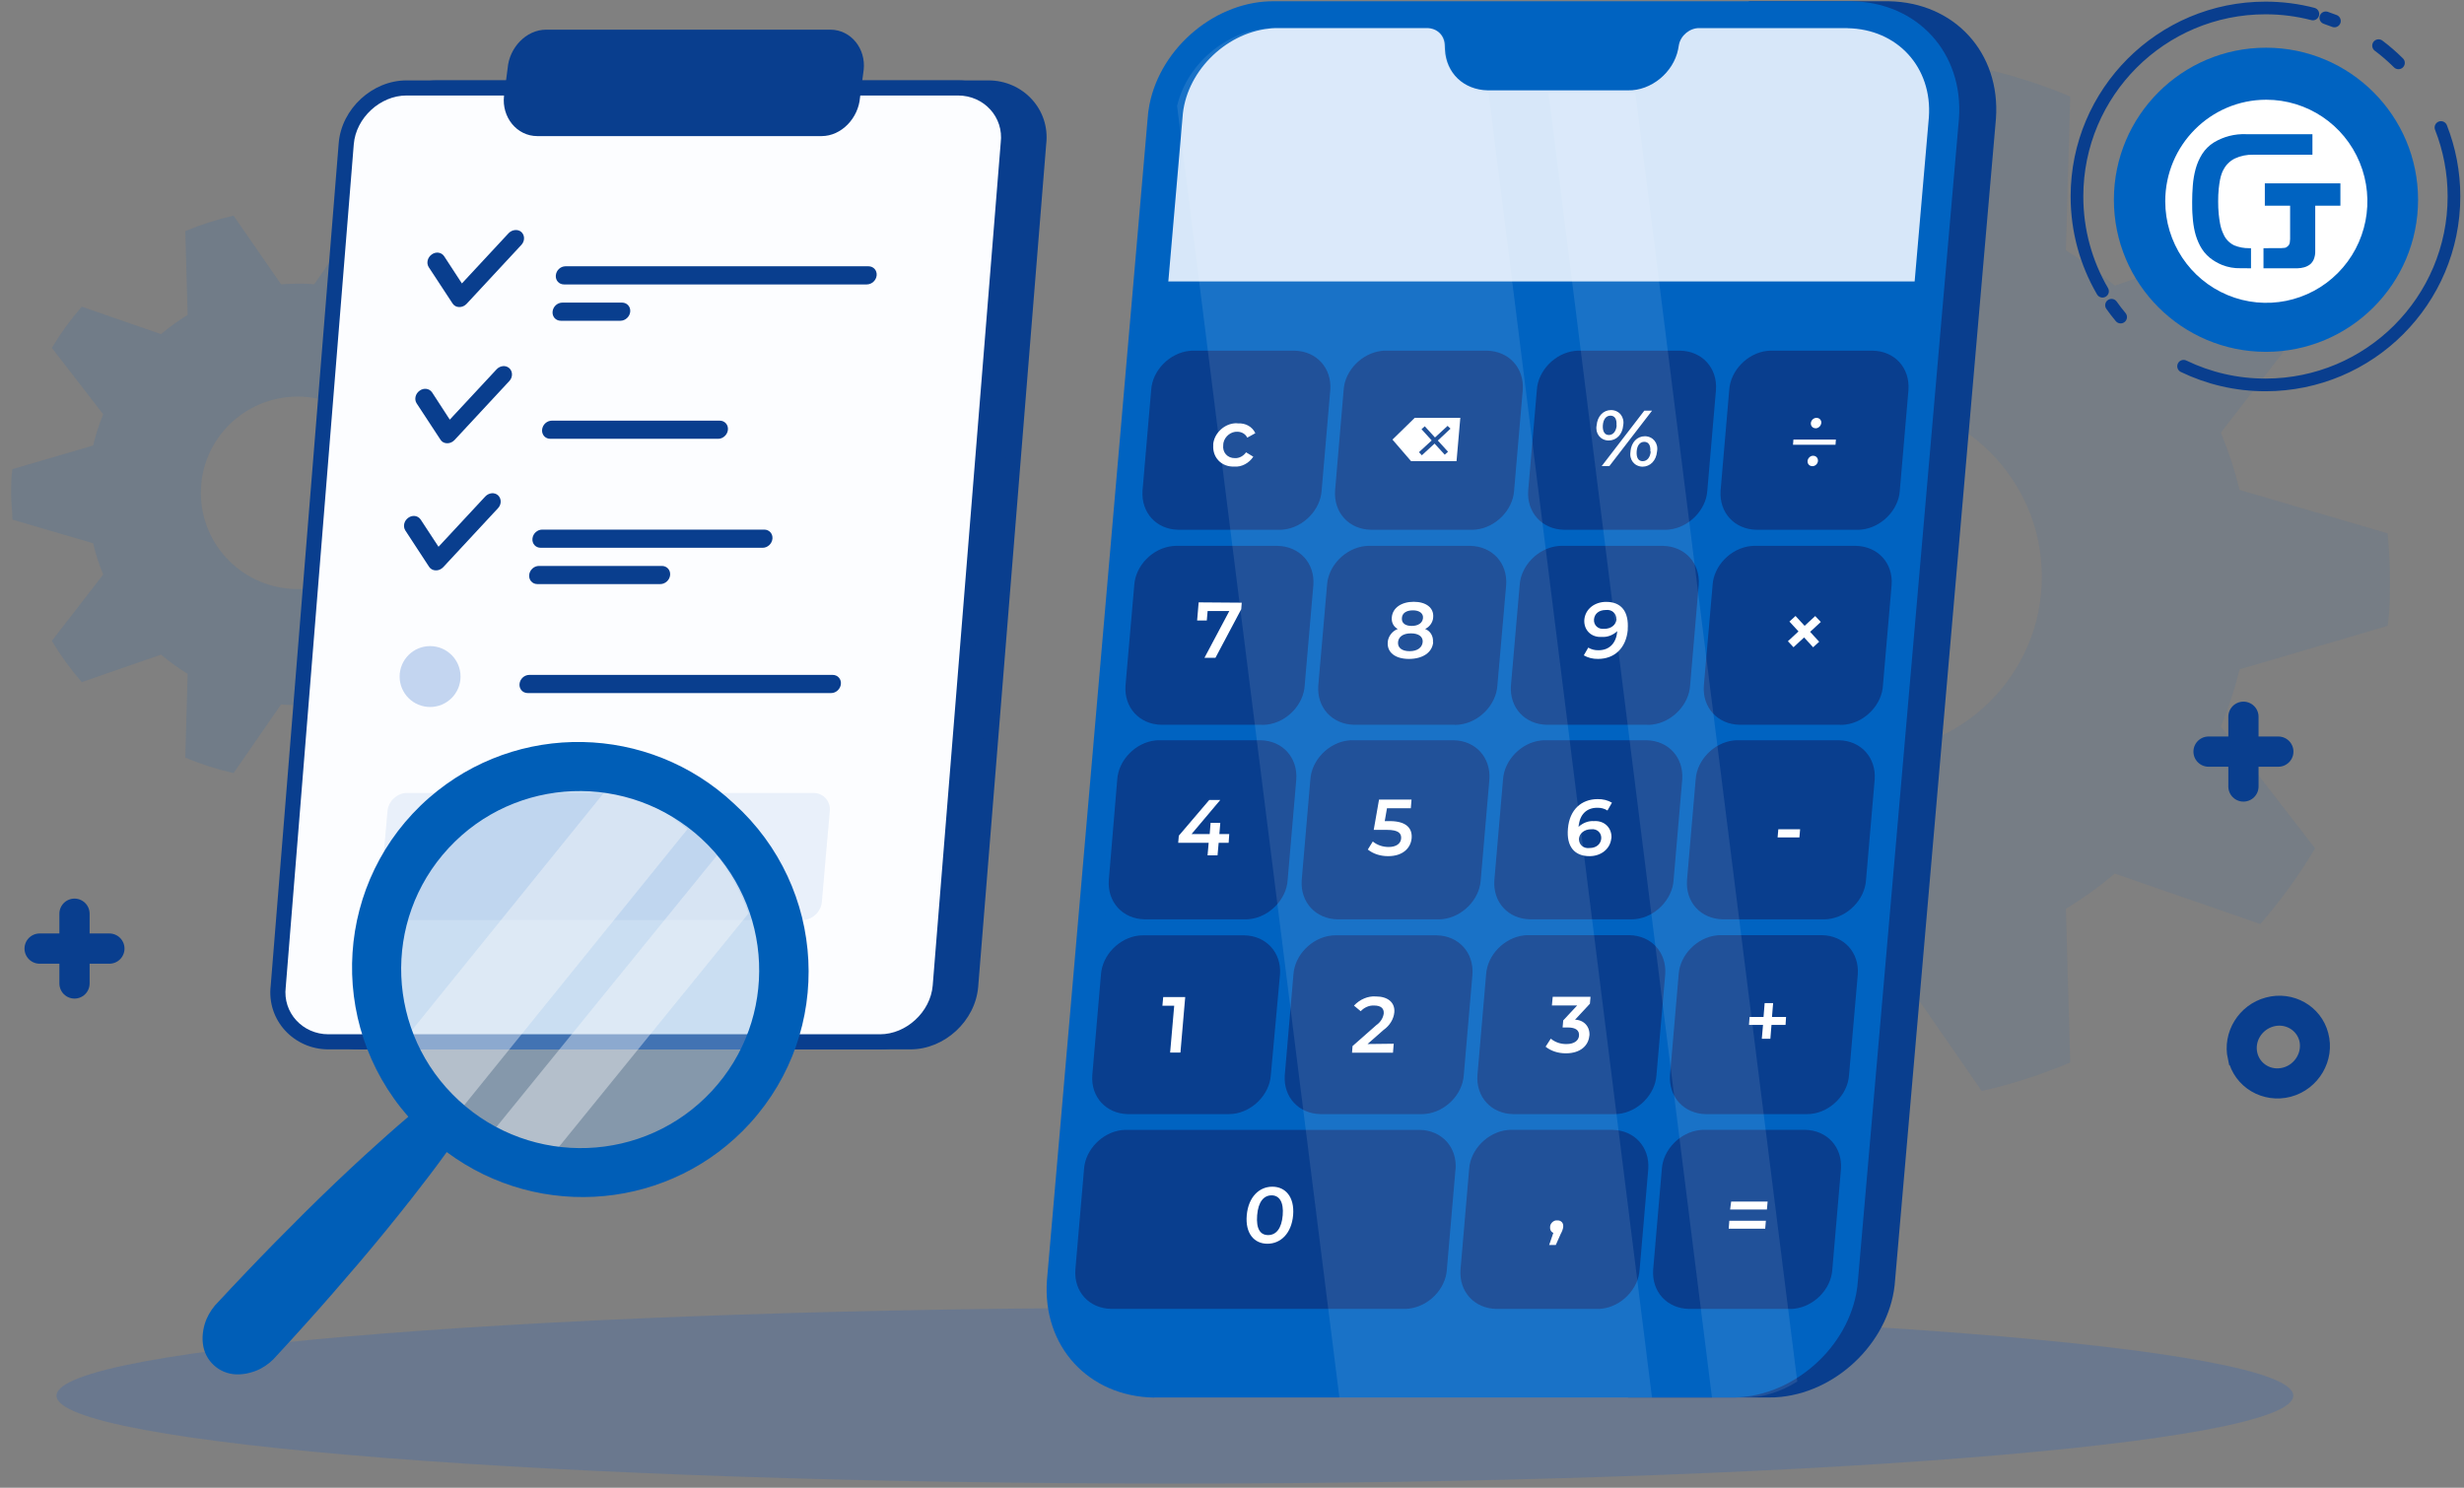 <svg width="154" height="93" viewBox="0 0 154 93" fill="none" xmlns="http://www.w3.org/2000/svg">
<rect x="0" y="0" width="154" height="93" fill="#808080" stroke="none"/>
<path d="M73.431 92.741C112.035 92.741 143.33 90.28 143.33 87.244C143.33 84.207 112.035 81.746 73.431 81.746C34.826 81.746 3.531 84.207 3.531 87.244C3.531 90.28 34.826 92.741 73.431 92.741Z" fill="#185ACA" fill-opacity="0.2"/>
<path opacity="0.08" d="M116.513 12.064C117.149 12.064 117.768 12.064 118.404 12.144L123.856 4.266C125.747 4.69 127.605 5.279 129.387 6.037L129.117 15.652C130.191 16.309 131.211 17.045 132.175 17.857L141.266 14.706C142.555 16.174 143.697 17.756 144.691 19.434L138.802 27.043C139.282 28.2 139.674 29.403 139.977 30.627L149.224 33.34C149.312 34.308 149.371 35.267 149.371 36.222C149.371 37.176 149.371 38.157 149.224 39.124L139.977 41.837C139.674 43.061 139.282 44.252 138.802 45.421L144.691 53.031C143.693 54.709 142.551 56.29 141.266 57.758L132.175 54.608C131.211 55.42 130.183 56.156 129.117 56.812L129.387 66.415C127.596 67.172 125.747 67.774 123.856 68.195L118.404 60.316C117.768 60.316 117.149 60.392 116.513 60.392C115.877 60.392 115.249 60.392 114.609 60.316L109.158 68.195C107.266 67.761 105.408 67.172 103.626 66.415L103.896 56.812C102.822 56.156 101.802 55.411 100.842 54.608L91.751 57.758C90.475 56.29 89.32 54.7 88.326 53.031L94.215 45.421C93.735 44.264 93.343 43.061 93.061 41.837L83.802 39.124C83.802 38.165 83.654 37.198 83.654 36.222C83.654 35.246 83.654 34.295 83.802 33.34L93.061 30.627C93.352 29.403 93.731 28.213 94.215 27.043L88.326 19.434C89.325 17.764 90.475 16.174 91.751 14.706L100.842 17.857C101.807 17.045 102.822 16.309 103.896 15.652L103.626 6.037C105.417 5.292 107.266 4.703 109.158 4.266L114.609 12.144C115.245 12.098 115.864 12.064 116.513 12.064ZM105.408 36.053C105.408 42.153 110.379 47.091 116.513 47.091C122.646 47.091 127.617 42.153 127.617 36.053C127.617 29.954 122.646 25.016 116.513 25.016C110.379 25.016 105.408 29.954 105.408 36.053Z" fill="#0063C1"/>
<path opacity="0.12" d="M18.605 17.731C18.952 17.731 19.29 17.731 19.637 17.775L22.608 13.48C23.639 13.712 24.651 14.033 25.623 14.446L25.476 19.687C26.061 20.045 26.617 20.446 27.143 20.888L32.098 19.171C32.8 19.971 33.423 20.833 33.965 21.748L30.755 25.896C31.016 26.526 31.23 27.182 31.395 27.849L36.435 29.328C36.483 29.855 36.516 30.378 36.516 30.899C36.516 31.419 36.516 31.953 36.435 32.481L31.395 33.96C31.23 34.627 31.016 35.276 30.755 35.913L33.965 40.061C33.42 40.975 32.798 41.838 32.098 42.638L27.143 40.92C26.617 41.363 26.057 41.764 25.476 42.122L25.623 47.356C24.647 47.769 23.639 48.097 22.608 48.326L19.637 44.032C19.29 44.032 18.952 44.073 18.605 44.073C18.259 44.073 17.917 44.073 17.568 44.032L14.596 48.326C13.565 48.09 12.553 47.769 11.582 47.356L11.728 42.122C11.143 41.764 10.587 41.358 10.064 40.92L5.109 42.638C4.413 41.838 3.784 40.971 3.242 40.061L6.452 35.913C6.19 35.282 5.977 34.627 5.823 33.96L0.776 32.481C0.776 31.958 0.695 31.431 0.695 30.899C0.695 30.367 0.695 29.849 0.776 29.328L5.823 27.849C5.981 27.182 6.188 26.533 6.452 25.896L3.242 21.748C3.786 20.838 4.413 19.971 5.109 19.171L10.064 20.888C10.589 20.446 11.143 20.045 11.728 19.687L11.582 14.446C12.557 14.04 13.565 13.719 14.596 13.48L17.568 17.775C17.914 17.75 18.252 17.731 18.605 17.731ZM12.553 30.807C12.553 34.132 15.262 36.823 18.605 36.823C21.949 36.823 24.658 34.132 24.658 30.807C24.658 27.483 21.949 24.791 18.605 24.791C15.262 24.791 12.553 27.483 12.553 30.807Z" fill="#0063C1"/>
<path d="M110.483 87.357H101.746L109.305 0.078H118.042C122.162 0.148 125.04 3.3 124.747 7.414L118.443 80.021C118.214 83.651 115.03 86.918 111.33 87.319C111.044 87.351 110.763 87.364 110.483 87.357Z" fill="#093E8E"/>
<path d="M72.135 87.358H108.158C111.8 87.422 115.315 84.512 116.016 80.863C116.067 80.583 116.105 80.303 116.124 80.022L122.435 7.415C122.728 3.302 119.849 0.149 115.729 0.079H79.7C76.064 0.009 72.542 2.913 71.835 6.568C71.778 6.855 71.746 7.135 71.727 7.422L65.435 80.029C65.136 84.143 68.014 87.295 72.141 87.365L72.135 87.358Z" fill="#0063C1"/>
<path d="M79.545 1.756H88.906C89.53 1.769 89.995 2.208 90.02 2.819L90.033 3.112C90.103 4.609 91.23 5.685 92.758 5.71H101.642C103.106 5.736 104.52 4.577 104.819 3.112L104.87 2.819C104.991 2.221 105.571 1.743 106.169 1.756H115.556C118.733 1.813 120.956 4.246 120.726 7.417L114.435 80.024C114.257 82.82 111.805 85.342 108.952 85.647C108.729 85.673 108.513 85.679 108.296 85.679H72.279C69.108 85.622 66.885 83.196 67.115 80.024L73.406 7.417C73.578 4.622 76.03 2.1 78.883 1.788C79.106 1.762 79.329 1.756 79.551 1.756H79.545Z" fill="#0063C1"/>
<path opacity="0.9" d="M115.466 1.756H106.213C105.621 1.743 105.048 2.208 104.933 2.8L104.882 3.087C104.589 4.532 103.195 5.679 101.749 5.647H92.993C91.484 5.621 90.37 4.564 90.306 3.087L90.293 2.8C90.261 2.195 89.809 1.762 89.192 1.756H79.964C79.748 1.756 79.531 1.756 79.308 1.788C76.5 2.093 74.08 4.583 73.909 7.341L67.706 78.91C67.477 82.03 69.668 84.425 72.794 84.482H108.295C108.512 84.482 108.728 84.482 108.945 84.45C111.753 84.144 114.173 81.667 114.351 78.91L120.554 7.341C120.783 4.214 118.592 1.813 115.459 1.762L115.466 1.756Z" fill="#EFF5FF"/>
<path d="M119.832 17.592L114.432 80.016C114.254 82.818 111.789 85.334 108.937 85.639C108.72 85.665 108.504 85.671 108.287 85.671H72.27C69.099 85.614 66.876 83.188 67.106 80.016L72.506 17.592H119.826H119.832Z" fill="#0063C1"/>
<path d="M90.97 73.081L90.428 79.366C90.352 80.582 89.282 81.671 88.047 81.805C87.951 81.818 87.862 81.818 87.767 81.818H69.446C68.071 81.792 67.109 80.742 67.211 79.366L67.752 73.081C67.829 71.871 68.892 70.776 70.127 70.642C70.223 70.629 70.318 70.629 70.414 70.629H88.747C90.116 70.661 91.072 71.712 90.976 73.081H90.97Z" fill="#093E8E"/>
<path d="M99.814 81.822H93.523C92.147 81.796 91.186 80.746 91.281 79.37L91.822 73.079C91.899 71.862 92.969 70.774 94.204 70.64C94.299 70.627 94.389 70.627 94.484 70.627H100.776C102.151 70.653 103.113 71.703 103.017 73.079L102.476 79.37C102.4 80.58 101.336 81.675 100.101 81.809C100.005 81.822 99.91 81.822 99.814 81.822Z" fill="#093E8E"/>
<path d="M111.856 81.822H105.565C104.189 81.796 103.228 80.746 103.323 79.37L103.865 73.079C103.941 71.862 105.011 70.774 106.246 70.64C106.342 70.627 106.431 70.627 106.527 70.627H112.818C114.194 70.653 115.155 71.703 115.06 73.079L114.518 79.37C114.442 80.587 113.372 81.675 112.137 81.809C112.041 81.822 111.952 81.822 111.856 81.822Z" fill="#093E8E"/>
<path d="M76.777 69.644H70.485C69.123 69.612 68.174 68.568 68.269 67.212L68.811 60.92C68.887 59.71 69.95 58.615 71.186 58.481C71.281 58.468 71.377 58.468 71.472 58.468H77.764C79.139 58.494 80.101 59.545 79.999 60.92L79.426 67.212C79.343 68.421 78.28 69.504 77.044 69.631C76.955 69.638 76.866 69.644 76.777 69.644Z" fill="#093E8E"/>
<path d="M88.825 69.644H82.533C81.164 69.619 80.202 68.574 80.298 67.212L80.839 60.92C80.915 59.71 81.979 58.615 83.214 58.481C83.31 58.468 83.405 58.468 83.501 58.468H89.792C91.168 58.494 92.123 59.545 92.028 60.92L91.486 67.212C91.403 68.421 90.34 69.504 89.105 69.631C89.016 69.644 88.92 69.644 88.831 69.644H88.825Z" fill="#093E8E"/>
<path d="M100.868 69.645H94.576C93.201 69.62 92.239 68.569 92.341 67.2L92.882 60.909C92.959 59.692 94.028 58.603 95.264 58.47C95.359 58.457 95.449 58.457 95.544 58.457H101.836C103.211 58.483 104.173 59.533 104.077 60.909L103.529 67.213C103.447 68.423 102.377 69.512 101.142 69.633C101.052 69.639 100.963 69.645 100.874 69.645H100.868Z" fill="#093E8E"/>
<path d="M112.909 69.645H106.617C105.242 69.62 104.28 68.569 104.376 67.2L104.917 60.909C104.993 59.692 106.063 58.603 107.298 58.47C107.394 58.457 107.483 58.457 107.579 58.457H113.87C115.246 58.483 116.207 59.533 116.112 60.909L115.564 67.213C115.481 68.423 114.411 69.512 113.176 69.633C113.087 69.639 112.998 69.645 112.909 69.645Z" fill="#093E8E"/>
<path d="M77.815 57.468H71.542C70.167 57.443 69.205 56.392 69.301 55.016L69.829 48.725C69.906 47.515 70.969 46.42 72.205 46.286C72.3 46.273 72.396 46.273 72.491 46.273H78.783C80.158 46.299 81.113 47.349 81.018 48.725L80.477 55.016C80.4 56.233 79.33 57.322 78.095 57.455C77.999 57.468 77.91 57.468 77.815 57.468Z" fill="#093E8E"/>
<path d="M89.877 57.468H83.598C82.223 57.443 81.261 56.392 81.357 55.016L81.898 48.725C81.975 47.515 83.038 46.42 84.273 46.286C84.369 46.273 84.464 46.273 84.56 46.273H90.852C92.227 46.299 93.182 47.349 93.087 48.725L92.545 55.016C92.469 56.233 91.399 57.322 90.164 57.455C90.068 57.468 89.966 57.468 89.871 57.468H89.877Z" fill="#093E8E"/>
<path d="M101.924 57.468H95.633C94.257 57.443 93.296 56.392 93.398 55.016L93.939 48.725C94.016 47.515 95.079 46.42 96.314 46.286C96.41 46.273 96.505 46.273 96.601 46.273H102.905C104.281 46.299 105.236 47.349 105.14 48.725L104.599 55.016C104.523 56.226 103.459 57.322 102.224 57.455C102.122 57.468 102.026 57.468 101.924 57.468Z" fill="#093E8E"/>
<path d="M113.964 57.468H107.673C106.297 57.443 105.336 56.392 105.438 55.016L105.979 48.725C106.056 47.515 107.119 46.42 108.354 46.286C108.45 46.273 108.545 46.273 108.641 46.273H114.932C116.308 46.299 117.263 47.349 117.168 48.725L116.626 55.016C116.55 56.226 115.486 57.322 114.251 57.455C114.156 57.468 114.06 57.468 113.964 57.468Z" fill="#093E8E"/>
<path d="M78.877 45.306H72.585C71.21 45.28 70.248 44.229 70.344 42.86L70.892 36.569C70.974 35.352 72.038 34.264 73.28 34.136C73.375 34.123 73.464 34.123 73.553 34.123H79.845C81.22 34.149 82.182 35.2 82.086 36.569L81.545 42.828C81.488 44.038 80.437 45.14 79.202 45.293C79.094 45.306 78.985 45.312 78.877 45.312V45.306Z" fill="#093E8E"/>
<path d="M90.926 45.306H84.635C83.259 45.28 82.298 44.229 82.393 42.86L82.941 36.569C83.017 35.359 84.081 34.27 85.316 34.136C85.412 34.123 85.507 34.123 85.603 34.123H91.894C93.27 34.149 94.231 35.2 94.136 36.569L93.588 42.828C93.524 44.038 92.474 45.14 91.232 45.293C91.13 45.306 91.028 45.312 90.926 45.312V45.306Z" fill="#093E8E"/>
<path d="M102.966 45.306H96.675C95.299 45.28 94.338 44.229 94.433 42.86L94.981 36.569C95.057 35.359 96.121 34.27 97.356 34.136C97.452 34.123 97.547 34.123 97.643 34.123H103.934C105.31 34.149 106.271 35.2 106.169 36.569L105.634 42.828C105.571 44.038 104.52 45.14 103.278 45.293C103.17 45.306 103.068 45.312 102.966 45.312V45.306Z" fill="#093E8E"/>
<path d="M115.017 45.306H108.725C107.35 45.28 106.388 44.229 106.49 42.86L107.038 36.569C107.114 35.359 108.178 34.27 109.413 34.136C109.508 34.123 109.604 34.123 109.7 34.123H115.991C117.367 34.149 118.328 35.2 118.226 36.569L117.685 42.828C117.628 44.032 116.583 45.14 115.348 45.293C115.24 45.306 115.131 45.312 115.023 45.312L115.017 45.306Z" fill="#093E8E"/>
<path d="M79.934 33.116H73.643C72.267 33.091 71.312 32.04 71.408 30.665L71.949 24.373C72.025 23.157 73.095 22.068 74.331 21.934C74.426 21.921 74.515 21.921 74.611 21.921H80.902C82.278 21.947 83.239 22.998 83.144 24.373L82.602 30.665C82.526 31.875 81.463 32.97 80.227 33.103C80.132 33.116 80.036 33.116 79.941 33.116H79.934Z" fill="#093E8E"/>
<path d="M91.963 33.116H85.685C84.309 33.091 83.347 32.04 83.443 30.665L83.978 24.373C84.054 23.157 85.124 22.068 86.36 21.934C86.455 21.921 86.544 21.921 86.64 21.921H92.931C94.307 21.947 95.268 22.998 95.173 24.373L94.632 30.665C94.555 31.881 93.485 32.97 92.25 33.103C92.154 33.116 92.065 33.116 91.97 33.116H91.963Z" fill="#093E8E"/>
<path d="M104.027 33.116H97.754C96.379 33.091 95.417 32.04 95.513 30.665L96.054 24.373C96.13 23.157 97.2 22.068 98.436 21.934C98.531 21.921 98.62 21.921 98.716 21.921H105.007C106.383 21.947 107.344 22.998 107.249 24.373L106.708 30.665C106.631 31.881 105.561 32.97 104.326 33.103C104.224 33.116 104.129 33.116 104.027 33.116Z" fill="#093E8E"/>
<path d="M116.07 33.116H109.778C108.403 33.091 107.441 32.04 107.537 30.665L108.078 24.373C108.154 23.163 109.218 22.068 110.453 21.934C110.549 21.921 110.644 21.921 110.74 21.921H117.044C118.42 21.947 119.375 22.998 119.279 24.373L118.738 30.665C118.662 31.881 117.592 32.97 116.356 33.103C116.255 33.116 116.159 33.116 116.057 33.116H116.07Z" fill="#093E8E"/>
<path d="M77.922 75.964C78.024 74.824 78.699 74.181 79.521 74.181C80.342 74.181 80.915 74.824 80.82 75.964C80.718 77.104 80.043 77.747 79.215 77.747C78.387 77.747 77.821 77.104 77.922 75.964ZM80.17 75.964C80.24 75.136 79.954 74.722 79.476 74.722C78.999 74.722 78.642 75.104 78.572 75.964C78.502 76.824 78.769 77.206 79.26 77.206C79.75 77.206 80.1 76.805 80.17 75.964Z" fill="white"/>
<path d="M74.076 62.328L73.777 65.799H73.133L73.388 62.869H72.65L72.701 62.328H74.076Z" fill="white"/>
<path d="M87.107 65.257L87.062 65.804H84.502L84.534 65.39L86.024 64.078C86.273 63.907 86.445 63.639 86.483 63.359C86.508 63.04 86.311 62.856 85.884 62.856C85.585 62.837 85.267 62.97 85.044 63.212L84.623 62.862C84.993 62.467 85.502 62.251 85.993 62.289C86.744 62.289 87.196 62.671 87.145 63.282C87.107 63.703 86.852 64.117 86.477 64.378L85.47 65.263L87.107 65.244V65.257Z" fill="white"/>
<path d="M99.331 64.755C99.28 65.341 98.796 65.844 97.867 65.844C97.389 65.844 96.943 65.704 96.6 65.43L96.924 64.927C97.192 65.15 97.536 65.271 97.911 65.264C98.37 65.264 98.663 65.061 98.688 64.742C98.714 64.424 98.504 64.227 97.981 64.227H97.663L97.701 63.787L98.574 62.851H96.994L97.045 62.31H99.408L99.37 62.743L98.44 63.743C99 63.755 99.389 64.188 99.338 64.749L99.331 64.755Z" fill="white"/>
<path d="M76.79 52.686H76.166L76.096 53.469H75.472L75.542 52.686H73.638L73.676 52.24L75.58 50.005H76.268L74.472 52.138H75.606L75.663 51.438H76.268L76.21 52.138H76.828L76.79 52.686Z" fill="white"/>
<path d="M88.227 52.404C88.169 53.009 87.685 53.519 86.756 53.519C86.278 53.519 85.832 53.379 85.488 53.105L85.8 52.602C86.068 52.825 86.418 52.946 86.794 52.946C87.252 52.946 87.545 52.742 87.571 52.417C87.596 52.092 87.405 51.876 86.686 51.876H85.858L86.189 49.984H88.22L88.176 50.526H86.686L86.546 51.328H86.877C87.902 51.334 88.278 51.78 88.227 52.398V52.404Z" fill="white"/>
<path d="M100.708 52.392C100.645 53.08 100.052 53.519 99.346 53.519C98.397 53.519 97.894 52.908 97.996 51.793C98.097 50.602 98.849 49.953 99.855 49.953C100.18 49.947 100.486 50.023 100.747 50.176L100.466 50.666C100.282 50.545 100.059 50.488 99.823 50.494C99.167 50.494 98.722 50.908 98.658 51.691C98.925 51.437 99.282 51.303 99.613 51.328C100.269 51.277 100.759 51.755 100.715 52.398L100.708 52.392ZM100.078 52.424C100.103 52.061 99.817 51.793 99.448 51.838C99.448 51.838 99.448 51.838 99.441 51.838C99.027 51.838 98.715 52.093 98.683 52.43C98.677 52.806 98.97 53.06 99.352 53.01C99.753 53.01 100.046 52.78 100.078 52.417V52.424Z" fill="white"/>
<path d="M77.609 37.667L77.578 38.081L75.966 41.119H75.279L76.832 38.196H75.476L75.425 38.788H74.82L74.916 37.654L77.609 37.674V37.667Z" fill="white"/>
<path d="M89.574 40.146C89.516 40.789 88.918 41.19 88.058 41.19C87.198 41.19 86.683 40.776 86.734 40.146C86.753 39.796 87.007 39.452 87.358 39.318C87.097 39.178 86.956 38.904 86.988 38.586C87.039 37.994 87.593 37.618 88.357 37.618C89.121 37.618 89.625 37.987 89.574 38.586C89.561 38.885 89.364 39.178 89.071 39.318C89.402 39.446 89.593 39.77 89.561 40.146H89.574ZM88.918 40.146C88.95 39.802 88.669 39.592 88.185 39.592C87.701 39.592 87.402 39.802 87.377 40.146C87.351 40.49 87.619 40.706 88.103 40.706C88.587 40.706 88.892 40.477 88.918 40.127V40.146ZM87.619 38.643C87.593 38.943 87.823 39.127 88.23 39.127C88.638 39.127 88.905 38.943 88.937 38.643C88.969 38.344 88.714 38.153 88.313 38.153C87.912 38.153 87.644 38.312 87.619 38.624V38.643Z" fill="white"/>
<path d="M101.738 39.348C101.636 40.539 100.885 41.189 99.878 41.189C99.554 41.195 99.248 41.119 98.987 40.966L99.267 40.482C99.452 40.596 99.675 40.654 99.91 40.647C100.566 40.647 101.012 40.233 101.082 39.45C100.815 39.705 100.458 39.839 100.12 39.813C99.465 39.864 98.981 39.393 99.019 38.75C99.076 38.062 99.675 37.623 100.382 37.623C101.33 37.623 101.814 38.227 101.732 39.348H101.738ZM101.025 38.712C101.031 38.342 100.738 38.081 100.356 38.132C99.942 38.132 99.656 38.361 99.624 38.718C99.598 39.087 99.885 39.348 100.261 39.31C100.7 39.31 101.006 39.055 101.037 38.699L101.012 38.718L101.025 38.712Z" fill="white"/>
<path d="M97.702 76.71C97.677 76.85 97.626 76.99 97.549 77.123L97.237 77.824H96.823L97.084 77.066C96.938 77.009 96.861 76.862 96.881 76.697C96.881 76.506 97.046 76.321 97.243 76.289C97.269 76.289 97.294 76.289 97.32 76.289C97.549 76.27 97.721 76.436 97.702 76.665C97.702 76.684 97.702 76.697 97.696 76.716L97.702 76.71Z" fill="white"/>
<path d="M108.19 75.112H110.476L110.432 75.609H108.133L108.197 75.112H108.19ZM108.082 76.309H110.368L110.324 76.806H108.044L108.082 76.309Z" fill="white"/>
<path d="M111.597 64.067H110.718L110.648 64.933H110.113L110.189 64.067H109.311L109.349 63.571H110.221L110.291 62.705H110.82L110.75 63.571H111.629L111.597 64.067Z" fill="white"/>
<path d="M113.323 40.465L112.756 39.847L112.094 40.459L111.744 40.083L112.406 39.471L111.839 38.854L112.221 38.504L112.788 39.121L113.45 38.51L113.801 38.879L113.132 39.497L113.699 40.115L113.317 40.465H113.323Z" fill="white"/>
<path d="M111.145 51.84H112.507L112.463 52.349H111.1L111.145 51.84Z" fill="white"/>
<path d="M114.744 27.477L114.719 27.802H112.063L112.089 27.477H114.744Z" fill="white"/>
<path d="M113.828 26.446C113.815 26.605 113.675 26.752 113.516 26.771C113.503 26.771 113.49 26.771 113.477 26.771C113.293 26.771 113.165 26.624 113.178 26.446C113.191 26.28 113.337 26.134 113.503 26.121C113.516 26.121 113.522 26.121 113.535 26.121C113.719 26.121 113.847 26.268 113.834 26.446H113.828Z" fill="white"/>
<path d="M113.622 28.822C113.609 28.981 113.469 29.127 113.304 29.14C113.291 29.14 113.278 29.14 113.272 29.14C113.087 29.14 112.96 29 112.973 28.815C112.985 28.656 113.125 28.509 113.285 28.49C113.297 28.49 113.31 28.49 113.323 28.49C113.507 28.49 113.635 28.637 113.622 28.815V28.822Z" fill="white"/>
<path d="M99.789 26.588C99.84 26.015 100.203 25.633 100.699 25.633C101.209 25.645 101.546 26.072 101.451 26.588C101.4 27.161 101.03 27.537 100.534 27.537C100.024 27.524 99.693 27.097 99.789 26.588ZM101.03 26.588C101.062 26.2 100.922 25.983 100.655 25.983C100.387 25.983 100.203 26.206 100.177 26.588C100.152 26.97 100.298 27.193 100.553 27.193C100.808 27.193 101.011 26.976 101.043 26.588H101.03ZM102.762 25.671H103.253L100.585 29.135H100.107L102.769 25.671H102.762ZM101.903 28.224C101.954 27.651 102.317 27.269 102.813 27.269C103.323 27.282 103.66 27.709 103.565 28.224C103.514 28.791 103.145 29.173 102.648 29.173C102.145 29.154 101.814 28.734 101.909 28.224H101.903ZM103.145 28.224C103.176 27.842 103.036 27.619 102.769 27.619C102.501 27.619 102.317 27.836 102.291 28.224C102.266 28.613 102.399 28.829 102.667 28.829C102.934 28.829 103.138 28.607 103.17 28.224H103.138H103.145Z" fill="white"/>
<path d="M75.822 27.816C75.854 27.154 76.433 26.549 77.115 26.466C77.204 26.453 77.287 26.453 77.376 26.466C77.86 26.441 78.267 26.676 78.459 27.078L77.955 27.358C77.841 27.128 77.605 26.988 77.331 26.988C76.943 26.969 76.561 27.269 76.472 27.657C76.459 27.708 76.453 27.759 76.453 27.81C76.389 28.281 76.714 28.644 77.185 28.638C77.446 28.651 77.713 28.51 77.879 28.275L78.331 28.549C78.064 28.956 77.592 29.204 77.147 29.166C76.344 29.198 75.765 28.599 75.829 27.81L75.822 27.816Z" fill="white"/>
<path d="M88.424 26.117L87.029 27.479L88.188 28.823H91.034L91.27 26.117H88.424Z" fill="white"/>
<path d="M90.66 26.793L89.864 27.538L90.501 28.238L90.297 28.423L89.66 27.729L88.865 28.461L88.686 28.264L89.482 27.532L88.845 26.831L89.049 26.646L89.686 27.347L90.475 26.621L90.66 26.799V26.793Z" fill="#093E8E"/>
<g opacity="0.1">
<path d="M102.211 5.803L112.329 86.358C111.291 87.02 110.12 87.376 108.986 87.364H106.999L96.779 5.803H102.211Z" fill="white"/>
<path d="M79.669 1.757H89.221C89.858 1.77 90.329 2.216 90.361 2.84L90.373 3.139C90.437 4.623 91.532 5.712 93.035 5.788L103.249 87.361H83.713L73.568 6.622C74.218 3.852 76.912 1.706 79.675 1.757H79.669Z" fill="white"/>
</g>
<path d="M56.903 65.126H22.428C20.546 65.126 19.057 63.544 19.292 61.646L23.542 8.979C23.699 7.081 25.423 5.499 27.305 5.499H61.78C63.661 5.499 65.15 7.081 64.915 8.979L60.665 61.646C60.509 63.544 58.784 65.126 56.903 65.126Z" fill="#093E8E"/>
<path fill-rule="evenodd" clip-rule="evenodd" d="M24.014 9.017C24.014 9.017 24.014 9.017 24.014 9.017L19.763 61.693L19.762 61.703C19.563 63.304 20.815 64.653 22.429 64.653H56.904C58.539 64.653 60.06 63.261 60.196 61.606L64.447 8.93L64.448 8.92C64.646 7.319 63.394 5.97 61.781 5.97H27.306C25.671 5.97 24.15 7.363 24.014 9.017ZM23.073 8.939C23.25 6.797 25.178 5.026 27.306 5.026H61.781C63.927 5.026 65.651 6.835 65.386 9.026L61.137 61.683L61.137 61.684C60.96 63.826 59.032 65.597 56.904 65.597H22.429C20.283 65.597 18.559 63.788 18.824 61.597L23.073 8.939Z" fill="#093E8E"/>
<path d="M55.002 65.126H20.527C18.646 65.126 17.157 63.544 17.392 61.646L21.642 8.979C21.798 7.081 23.523 5.499 25.404 5.499H59.879C61.761 5.499 63.25 7.081 63.015 8.979L58.765 61.646C58.608 63.544 56.884 65.126 55.002 65.126Z" fill="#FCFDFF"/>
<path fill-rule="evenodd" clip-rule="evenodd" d="M22.111 9.017C22.111 9.017 22.111 9.017 22.111 9.017L17.86 61.693L17.859 61.703C17.661 63.304 18.913 64.653 20.526 64.653H55.002C56.636 64.653 58.157 63.261 58.294 61.606L62.544 8.93L62.545 8.92C62.744 7.319 61.492 5.97 59.878 5.97H25.403C23.768 5.97 22.248 7.363 22.111 9.017ZM21.17 8.939C21.347 6.797 23.276 5.026 25.403 5.026H59.878C62.024 5.026 63.749 6.835 63.483 9.026L59.234 61.683L59.234 61.684C59.057 63.826 57.129 65.597 55.002 65.597H20.526C18.381 65.597 16.656 63.788 16.921 61.597L21.17 8.939Z" fill="#093E8E"/>
<path opacity="0.4" d="M28.783 42.291C28.783 43.343 27.931 44.194 26.88 44.194C25.829 44.194 24.977 43.343 24.977 42.291C24.977 41.241 25.829 40.389 26.88 40.389C27.931 40.389 28.783 41.241 28.783 42.291Z" fill="#709ADB"/>
<path d="M51.343 8.035H33.583C32.614 8.035 31.847 7.131 31.968 6.047L32.197 4.315C32.277 3.23 33.166 2.326 34.135 2.326H51.895C52.864 2.326 53.631 3.23 53.51 4.315L53.281 6.047C53.2 7.131 52.312 8.035 51.343 8.035Z" fill="#093E8E"/>
<path fill-rule="evenodd" clip-rule="evenodd" d="M34.135 2.799C33.454 2.799 32.733 3.47 32.668 4.351L32.667 4.364L32.437 6.104C32.345 6.946 32.935 7.564 33.584 7.564H51.344C52.025 7.564 52.746 6.894 52.811 6.012L52.812 5.999L53.042 4.259C53.134 3.417 52.544 2.799 51.895 2.799H34.135ZM31.728 4.267C31.83 2.984 32.883 1.855 34.135 1.855H51.895C53.184 1.855 54.127 3.043 53.98 4.368L53.979 4.373L53.751 6.097C53.649 7.379 52.596 8.508 51.344 8.508H33.584C32.295 8.508 31.352 7.32 31.5 5.995L31.5 5.99L31.728 4.267Z" fill="#093E8E"/>
<path d="M34.739 17.213C34.767 16.895 35.033 16.645 35.349 16.645C42.291 16.645 47.332 16.645 54.277 16.645C54.588 16.645 54.819 16.895 54.791 17.213C54.763 17.525 54.486 17.78 54.176 17.78C47.234 17.78 42.193 17.78 35.247 17.78C34.937 17.78 34.711 17.525 34.739 17.213Z" fill="#093E8E"/>
<path d="M34.536 19.483C34.564 19.166 34.835 18.916 35.151 18.916C37.025 18.916 36.998 18.916 38.875 18.916C39.186 18.916 39.417 19.166 39.389 19.483C39.361 19.796 39.084 20.051 38.774 20.051C36.9 20.051 36.927 20.051 35.05 20.051C34.734 20.051 34.508 19.796 34.536 19.483Z" fill="#093E8E"/>
<path d="M32.47 42.756C32.499 42.438 32.77 42.188 33.086 42.188C40.039 42.188 45.089 42.188 52.042 42.188C52.353 42.188 52.584 42.438 52.556 42.756C52.528 43.068 52.257 43.324 51.947 43.324C44.989 43.324 39.937 43.324 32.984 43.324C32.668 43.324 32.442 43.068 32.47 42.756Z" fill="#093E8E"/>
<path d="M33.881 26.862C33.91 26.545 34.181 26.295 34.497 26.295C38.624 26.295 40.851 26.295 44.982 26.295C45.292 26.295 45.524 26.545 45.495 26.862C45.467 27.175 45.191 27.43 44.886 27.43C40.755 27.43 38.526 27.43 34.395 27.43C34.079 27.43 33.853 27.175 33.881 26.862Z" fill="#093E8E"/>
<path d="M33.074 35.944C33.102 35.627 33.373 35.377 33.69 35.377C36.884 35.377 38.175 35.377 41.37 35.377C41.675 35.377 41.912 35.627 41.883 35.944C41.855 36.257 41.579 36.512 41.268 36.512C38.074 36.512 36.782 36.512 33.588 36.512C33.272 36.512 33.046 36.257 33.074 35.944Z" fill="#093E8E"/>
<path d="M33.278 33.674C33.306 33.356 33.577 33.106 33.893 33.106C39.149 33.106 42.504 33.106 47.764 33.106C48.075 33.106 48.306 33.356 48.278 33.674C48.25 33.986 47.979 34.242 47.668 34.242C42.408 34.242 39.051 34.242 33.791 34.242C33.475 34.242 33.249 33.986 33.278 33.674Z" fill="#093E8E"/>
<path d="M24.218 50.703C24.274 50.072 24.828 49.567 25.448 49.567C33.907 49.567 42.369 49.567 50.835 49.567C51.456 49.567 51.918 50.072 51.862 50.703C51.696 52.595 51.531 54.487 51.365 56.379C51.314 57.003 50.761 57.514 50.14 57.514C41.671 57.514 33.205 57.514 24.743 57.514C24.122 57.514 23.659 57.003 23.716 56.379C23.881 54.487 24.049 52.595 24.218 50.703Z" fill="#709ADB" fill-opacity="0.13"/>
<path fill-rule="evenodd" clip-rule="evenodd" d="M32.588 14.505C32.808 14.71 32.808 15.067 32.588 15.306C31.444 16.535 30.302 17.765 29.162 18.995C29.038 19.126 28.869 19.2 28.699 19.194C28.524 19.194 28.378 19.109 28.287 18.973C27.791 18.216 27.294 17.459 26.797 16.702C26.634 16.447 26.718 16.095 26.983 15.907C27.249 15.714 27.593 15.765 27.762 16.021C28.131 16.585 28.5 17.15 28.869 17.718C29.843 16.67 30.818 15.622 31.792 14.573C32.012 14.346 32.373 14.312 32.588 14.505Z" fill="#093E8E"/>
<path fill-rule="evenodd" clip-rule="evenodd" d="M31.837 23.02C32.052 23.224 32.057 23.582 31.832 23.82C30.692 25.05 29.55 26.28 28.406 27.509C28.282 27.64 28.112 27.714 27.943 27.708C27.768 27.708 27.616 27.623 27.531 27.487C27.034 26.73 26.538 25.973 26.041 25.216C25.877 24.961 25.962 24.609 26.227 24.422C26.487 24.229 26.837 24.28 27.006 24.529C27.375 25.097 27.744 25.665 28.112 26.232C29.091 25.184 30.065 24.136 31.036 23.088C31.256 22.849 31.617 22.815 31.837 23.02Z" fill="#093E8E"/>
<path fill-rule="evenodd" clip-rule="evenodd" d="M31.132 30.966C31.346 31.171 31.352 31.528 31.126 31.767C29.982 32.996 28.84 34.226 27.7 35.456C27.576 35.587 27.407 35.661 27.238 35.655C27.062 35.655 26.91 35.57 26.82 35.434C26.327 34.677 25.832 33.92 25.335 33.163C25.172 32.908 25.251 32.556 25.516 32.368C25.781 32.175 26.126 32.227 26.295 32.482C26.668 33.046 27.038 33.611 27.407 34.179C28.381 33.131 29.356 32.083 30.33 31.035C30.556 30.796 30.912 30.762 31.132 30.966Z" fill="#093E8E"/>
<circle cx="13.267" cy="13.267" r="13.267" transform="matrix(4.37114e-08 -1 -1 -4.37114e-08 49.546 73.749)" fill="white" fill-opacity="0.3"/>
<path opacity="0.2" d="M23.161 60.746C23.161 53.493 29.026 47.614 36.261 47.614C43.496 47.614 49.362 53.493 49.362 60.746C49.362 67.998 43.496 73.877 36.261 73.877C29.026 73.877 23.161 67.998 23.161 60.746Z" fill="#0063C1"/>
<path opacity="0.4" d="M44.806 53.48L29.818 71.936C29.992 72.015 30.158 72.092 30.332 72.16C31.452 72.624 32.634 72.919 33.841 73.037L46.784 57.095C46.345 55.787 45.669 54.561 44.806 53.477L44.806 53.48Z" fill="#FAFAFA"/>
<path opacity="0.4" d="M38.01 49.229L23.88 66.708C24.757 68.365 26.005 69.81 27.536 70.913L42.968 51.829C41.535 50.602 39.841 49.707 38.01 49.229Z" fill="#FAFAFA"/>
<path d="M45.876 50.238C51.679 55.494 52.125 64.434 46.881 70.21C41.989 75.592 33.781 76.373 27.921 72.017C27.216 72.995 26.486 73.951 25.745 74.895C24.677 76.255 23.582 77.596 22.462 78.915C21.34 80.231 20.209 81.534 19.051 82.817C18.477 83.464 17.891 84.095 17.305 84.731C17.025 85.07 16.676 85.351 16.289 85.556C16.077 85.668 15.848 85.752 15.614 85.812C15.338 85.889 15.044 85.919 14.758 85.913C13.685 85.873 12.802 85.059 12.68 83.996C12.644 83.71 12.658 83.42 12.707 83.142C12.75 82.901 12.816 82.672 12.911 82.448C13.088 82.044 13.336 81.678 13.652 81.372C14.243 80.744 14.829 80.105 15.428 79.486C16.616 78.238 17.834 77.001 19.057 75.788C20.28 74.576 21.544 73.369 22.816 72.203C23.696 71.4 24.598 70.592 25.521 69.808C20.362 63.921 20.945 54.992 26.826 49.864C32.315 45.079 40.556 45.243 45.876 50.238ZM28.033 53.02C23.846 57.542 24.135 64.603 28.679 68.792C33.222 72.981 40.305 72.719 44.49 68.2C48.677 63.683 48.385 56.622 43.844 52.428C39.3 48.239 32.22 48.495 28.033 53.02Z" fill="#005EB7"/>
<path d="M140.215 44.805V49.164M142.395 46.984H138.035" stroke="#093E8E" stroke-width="1.89" stroke-linecap="round"/>
<path d="M4.656 57.117V61.477M6.836 59.297H2.477" stroke="#093E8E" stroke-width="1.89" stroke-linecap="round"/>
<path d="M141.624 21.993C146.873 21.993 151.129 17.737 151.129 12.487C151.129 7.238 146.873 2.982 141.624 2.982C136.374 2.982 132.118 7.238 132.118 12.487C132.118 17.737 136.374 21.993 141.624 21.993Z" fill="#0063C1"/>
<path d="M152.56 7.97C153.085 9.305 153.373 10.758 153.373 12.279C153.373 18.786 148.099 24.061 141.592 24.061C139.758 24.061 138.022 23.642 136.474 22.894M149.904 3.93C149.515 3.543 149.1 3.183 148.66 2.853M145.901 1.311C145.723 1.241 145.544 1.175 145.362 1.114M144.554 0.874C143.608 0.628 142.615 0.498 141.592 0.498C135.085 0.498 129.811 5.773 129.811 12.279C129.811 14.44 130.392 16.464 131.407 18.205M131.97 19.08C132.15 19.334 132.34 19.581 132.54 19.82" stroke="#093E8E" stroke-width="0.792" stroke-linecap="round" stroke-linejoin="round"/>
<path fill-rule="evenodd" clip-rule="evenodd" d="M141.643 6.234C144.198 6.234 146.502 7.78 147.48 10.152C148.459 12.524 147.919 15.255 146.112 17.07C144.306 18.886 141.589 19.43 139.228 18.447C136.867 17.465 135.328 15.15 135.328 12.582C135.328 9.077 138.155 6.235 141.643 6.234ZM141.468 15.514V16.771H143.592C143.73 16.768 143.869 16.748 144.003 16.712C144.144 16.674 144.277 16.607 144.392 16.516C144.486 16.433 144.559 16.331 144.609 16.216C144.677 16.05 144.709 15.87 144.702 15.69V12.858H146.275V11.46H141.552V12.858H143.132V14.948C143.13 15.02 143.124 15.092 143.112 15.163C143.1 15.246 143.06 15.322 142.999 15.378C142.948 15.436 142.88 15.476 142.804 15.492C142.734 15.504 142.662 15.51 142.59 15.51L141.468 15.514ZM140.688 16.771V15.514H140.564C140.249 15.518 139.937 15.459 139.646 15.341C139.342 15.199 139.1 14.95 138.968 14.64C138.865 14.428 138.793 14.203 138.753 13.971C138.722 13.802 138.693 13.604 138.67 13.383C138.645 13.119 138.633 12.854 138.635 12.588C138.633 12.327 138.645 12.065 138.67 11.805C138.693 11.582 138.722 11.39 138.753 11.231C138.778 11.098 138.814 10.967 138.861 10.84C138.891 10.75 138.931 10.665 138.98 10.583C139.137 10.289 139.383 10.052 139.683 9.906C140.04 9.74 140.431 9.661 140.825 9.673H144.527V8.388H140.38C139.674 8.359 138.974 8.538 138.368 8.903C138.073 9.088 137.823 9.335 137.635 9.628C137.456 9.914 137.32 10.224 137.23 10.55C137.139 10.886 137.079 11.23 137.052 11.578C137.023 11.934 137.01 12.283 137.01 12.626C137.01 12.921 137.01 13.229 137.041 13.548C137.06 13.864 137.105 14.179 137.177 14.488C137.249 14.793 137.359 15.089 137.505 15.367C137.655 15.652 137.859 15.904 138.107 16.109C138.338 16.294 138.595 16.445 138.868 16.557C139.24 16.707 139.638 16.778 140.038 16.767L140.688 16.771Z" fill="white"/>
<path d="M139.71 66.111C140.044 67.6 141.556 68.494 143.052 68.102C144.549 67.702 145.45 66.162 145.058 64.694C144.68 63.248 143.183 62.42 141.737 62.812C140.291 63.197 139.383 64.665 139.703 66.111H139.71ZM141.977 63.706C142.943 63.444 143.917 64.004 144.164 64.934C144.411 65.893 143.815 66.925 142.812 67.193C141.817 67.462 140.836 66.866 140.618 65.9C140.4 64.941 141.011 63.967 141.977 63.706Z" fill="#093E8E" stroke="#093E8E" stroke-width="0.945"/>
</svg>